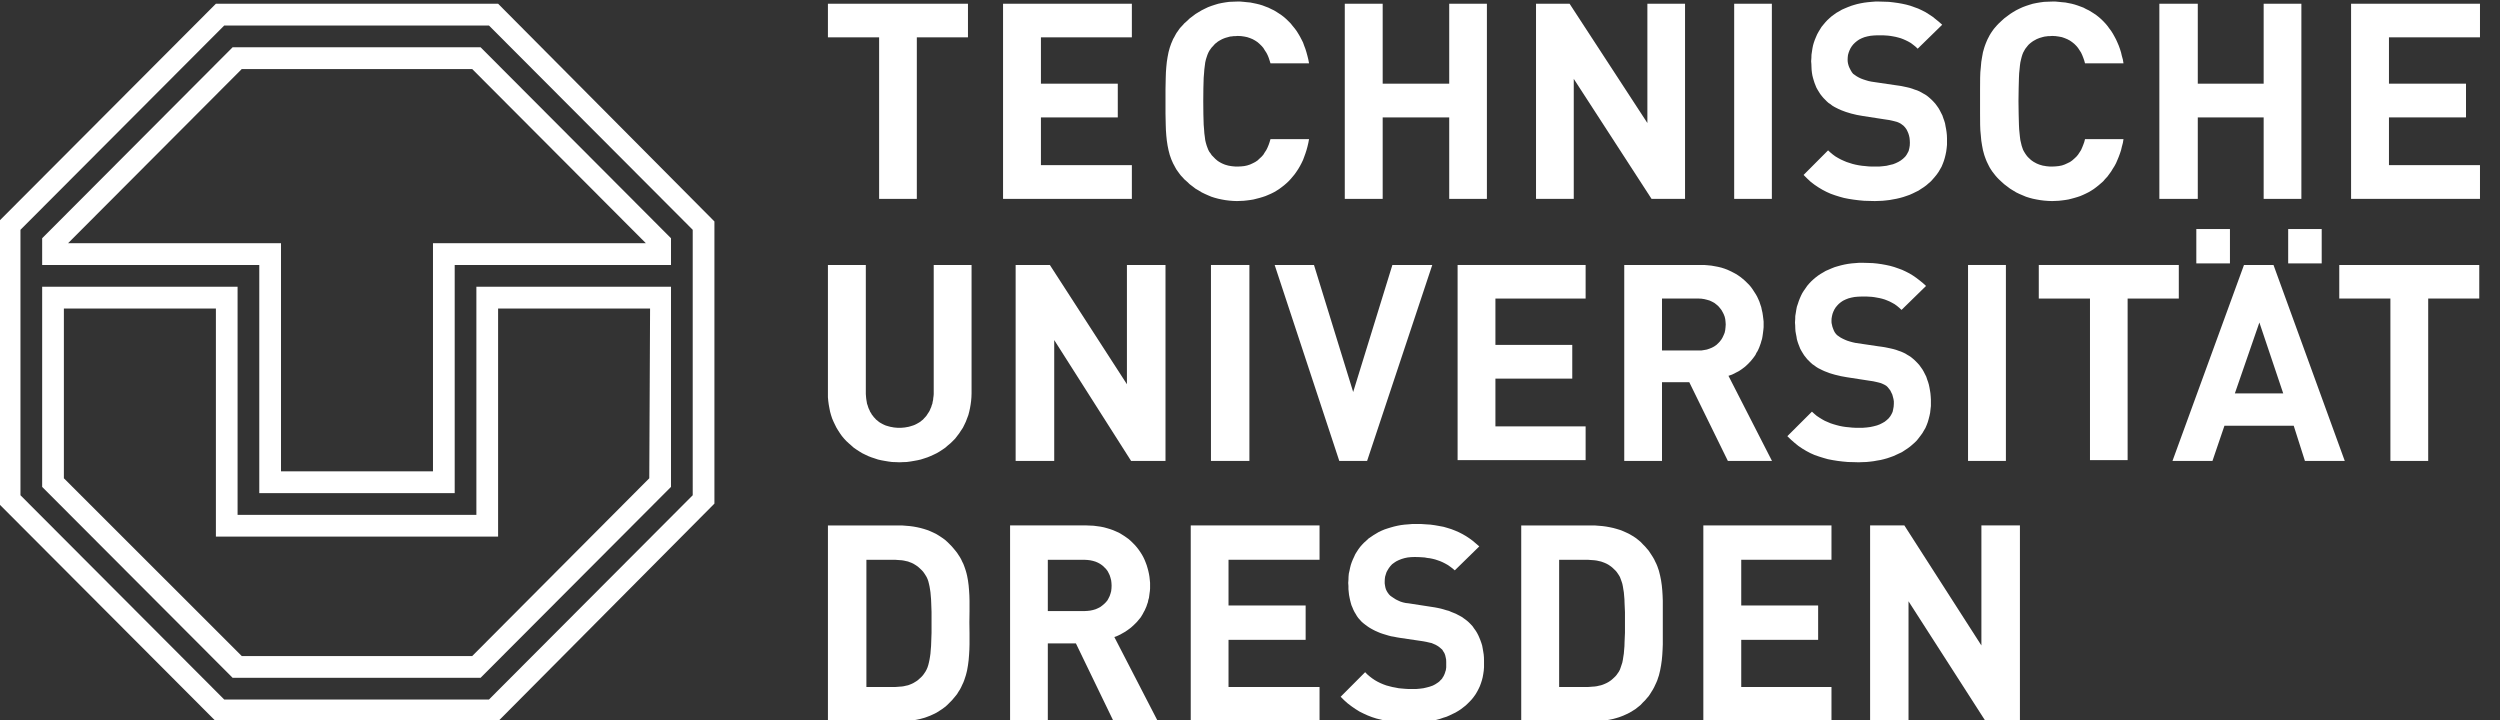 <?xml version="1.0" encoding="utf-8"?>
<!-- Generator: Adobe Illustrator 16.0.0, SVG Export Plug-In . SVG Version: 6.00 Build 0)  -->
<!DOCTYPE svg PUBLIC "-//W3C//DTD SVG 1.1//EN" "http://www.w3.org/Graphics/SVG/1.1/DTD/svg11.dtd">
<svg version="1.1" xmlns="http://www.w3.org/2000/svg" xmlns:xlink="http://www.w3.org/1999/xlink" x="0px" y="0px" width="125px"
	 height="36px" viewBox="0 0 125 36" enable-background="new 0 0 125 36" xml:space="preserve">
<rect x="0" y="0" width="125" height="36" fill="#333333" stroke="none"/>
<g id="Ebene_2" display="none">
	<rect x="-6.167" y="-6.667" display="inline" fill="#732121" width="140.333" height="58.167"/>
</g>
<g id="Ebene_1">
	<g>
		<defs>
			<rect id="SVGID_1_" width="123.999" height="36"/>
		</defs>
		<clipPath id="SVGID_2_">
			<use xlink:href="#SVGID_1_"  overflow="visible"/>
		</clipPath>
		
			<rect x="109.816" y="11.452" clip-path="url(#SVGID_2_)" fill-rule="evenodd" clip-rule="evenodd" fill="#FFFFFF" width="1.681" height="1.718"/>
		
			<rect x="114.409" y="11.452" clip-path="url(#SVGID_2_)" fill-rule="evenodd" clip-rule="evenodd" fill="#FFFFFF" width="1.676" height="1.718"/>
		<path clip-path="url(#SVGID_2_)" fill-rule="evenodd" clip-rule="evenodd" fill="#FFFFFF" d="M86.286,16.227l-0.011,0.146
			l-0.014,0.132l-0.029,0.133l-0.048,0.116l-0.055,0.118l-0.063,0.107l-0.079,0.102l-0.082,0.085l-0.092,0.085l-0.102,0.071
			l-0.116,0.062l-0.116,0.047l-0.135,0.046l-0.13,0.023l-0.146,0.024h-0.15H83.1v-2.597h1.82l0.15,0.007l0.146,0.022l0.13,0.032
			l0.135,0.039l0.116,0.054l0.116,0.062l0.102,0.079l0.092,0.078l0.082,0.094l0.079,0.1l0.063,0.11l0.055,0.107l0.048,0.125
			l0.029,0.124l0.014,0.133L86.286,16.227z M88.599,23.046l-2.176-4.255l0.181-0.062l0.168-0.085l0.167-0.086l0.159-0.107
			l0.156-0.117l0.142-0.132l0.067-0.07l0.069-0.071l0.063-0.077l0.063-0.078l0.063-0.086l0.054-0.078l0.042-0.093l0.06-0.093
			l0.044-0.092l0.041-0.093l0.037-0.101l0.039-0.109l0.028-0.102l0.035-0.108l0.022-0.118l0.017-0.116l0.015-0.117l0.014-0.116
			l0.012-0.125v-0.131v-0.148l-0.017-0.148l-0.018-0.146l-0.022-0.148l-0.033-0.141l-0.029-0.14l-0.048-0.14l-0.043-0.132
			l-0.058-0.132l-0.061-0.132l-0.073-0.125l-0.076-0.117l-0.075-0.117l-0.085-0.117l-0.093-0.109l-0.103-0.101l-0.103-0.101
			l-0.107-0.092l-0.117-0.094l-0.12-0.084l-0.128-0.079l-0.132-0.07l-0.139-0.069l-0.138-0.063l-0.148-0.055l-0.152-0.048
			l-0.165-0.039l-0.161-0.03l-0.17-0.03l-0.176-0.017l-0.175-0.015h-0.185h-3.819v9.797H83.1v-3.937h1.363l1.93,3.937H88.599z"/>
		<path clip-path="url(#SVGID_2_)" fill-rule="evenodd" clip-rule="evenodd" fill="#FFFFFF" d="M114.161,19.67h-2.418l1.226-3.545
			L114.161,19.67z M117.238,23.046l-3.563-9.797h-1.476l-3.575,9.797h1.999l0.599-1.759h3.464l0.56,1.759H117.238z"/>
		<polygon clip-path="url(#SVGID_2_)" fill-rule="evenodd" clip-rule="evenodd" fill="#FFFFFF" points="48.578,19.67 48.578,13.249 
			46.686,13.249 46.686,19.6 46.686,19.702 46.678,19.802 46.663,19.903 46.655,19.997 46.633,20.089 46.618,20.184 46.585,20.269 
			46.561,20.354 46.524,20.432 46.493,20.511 46.453,20.587 46.406,20.656 46.359,20.729 46.314,20.797 46.26,20.858 46.206,20.914 
			46.151,20.977 46.089,21.024 46.027,21.078 45.956,21.124 45.888,21.163 45.817,21.202 45.74,21.24 45.661,21.271 45.584,21.295 
			45.507,21.319 45.421,21.342 45.337,21.356 45.245,21.373 45.159,21.381 45.064,21.389 44.973,21.389 44.87,21.389 44.778,21.381 
			44.692,21.373 44.607,21.356 44.522,21.342 44.437,21.319 44.352,21.295 44.275,21.271 44.205,21.24 44.127,21.202 44.058,21.163 
			43.988,21.124 43.926,21.078 43.863,21.024 43.802,20.977 43.748,20.914 43.692,20.858 43.648,20.797 43.592,20.729 
			43.553,20.656 43.506,20.587 43.476,20.511 43.437,20.432 43.407,20.354 43.382,20.269 43.351,20.184 43.336,20.089 43.32,19.997 
			43.307,19.903 43.299,19.802 43.291,19.702 43.291,19.6 43.291,13.249 41.396,13.249 41.396,19.67 41.396,19.864 41.413,20.052 
			41.437,20.229 41.47,20.408 41.505,20.587 41.553,20.758 41.607,20.923 41.677,21.086 41.747,21.232 41.825,21.389 41.91,21.528 
			42.002,21.67 42.095,21.801 42.205,21.933 42.313,22.05 42.438,22.165 42.562,22.273 42.685,22.383 42.823,22.479 42.964,22.57 
			43.105,22.657 43.259,22.732 43.407,22.803 43.568,22.866 43.732,22.92 43.895,22.975 44.066,23.014 44.243,23.046 44.421,23.076 
			44.6,23.1 44.786,23.106 44.973,23.114 45.15,23.106 45.337,23.1 45.515,23.076 45.693,23.046 45.87,23.014 46.042,22.975 
			46.213,22.92 46.376,22.866 46.53,22.803 46.686,22.732 46.841,22.657 46.989,22.57 47.128,22.479 47.267,22.383 47.391,22.273 
			47.522,22.165 47.64,22.05 47.756,21.933 47.857,21.801 47.958,21.67 48.05,21.528 48.144,21.389 48.221,21.232 48.291,21.086 
			48.353,20.923 48.416,20.758 48.461,20.587 48.5,20.408 48.531,20.229 48.555,20.052 48.571,19.864 		"/>
		<polygon clip-path="url(#SVGID_2_)" fill-rule="evenodd" clip-rule="evenodd" fill="#FFFFFF" points="58.275,23.046 
			58.275,13.249 56.346,13.249 56.346,19.212 52.493,13.249 50.782,13.249 50.782,23.046 52.711,23.046 52.711,17.003 
			56.555,23.046 		"/>
		
			<rect x="60.548" y="13.249" clip-path="url(#SVGID_2_)" fill-rule="evenodd" clip-rule="evenodd" fill="#FFFFFF" width="1.922" height="9.797"/>
		<polygon clip-path="url(#SVGID_2_)" fill-rule="evenodd" clip-rule="evenodd" fill="#FFFFFF" points="71.613,13.249 
			69.619,13.249 67.659,19.6 65.699,13.249 63.733,13.249 66.964,23.046 68.355,23.046 		"/>
		<polygon clip-path="url(#SVGID_2_)" fill-rule="evenodd" clip-rule="evenodd" fill="#FFFFFF" points="79.281,23.006 
			79.281,21.319 74.771,21.319 74.771,18.931 78.613,18.931 78.613,17.245 74.771,17.245 74.771,14.928 79.281,14.928 
			79.281,13.249 72.88,13.249 72.88,23.006 		"/>
		<polygon clip-path="url(#SVGID_2_)" fill-rule="evenodd" clip-rule="evenodd" fill="#FFFFFF" points="96.545,20.129 
			96.545,19.974 96.535,19.816 96.521,19.663 96.498,19.516 96.473,19.375 96.442,19.228 96.403,19.096 96.354,18.962 
			96.312,18.831 96.249,18.708 96.185,18.581 96.118,18.466 96.04,18.357 95.962,18.248 95.869,18.147 95.777,18.053 95.704,17.983 
			95.622,17.914 95.543,17.85 95.45,17.79 95.356,17.735 95.267,17.679 95.155,17.625 95.048,17.579 94.932,17.54 94.809,17.494 
			94.674,17.455 94.542,17.424 94.395,17.393 94.249,17.363 94.085,17.337 93.924,17.316 92.766,17.144 92.629,17.113 
			92.487,17.074 92.361,17.034 92.252,16.989 92.134,16.934 92.03,16.879 91.938,16.816 91.852,16.755 91.788,16.685 91.733,16.608 
			91.689,16.521 91.653,16.427 91.619,16.334 91.599,16.242 91.578,16.148 91.574,16.055 91.578,15.93 91.599,15.807 91.627,15.689 
			91.668,15.581 91.72,15.472 91.782,15.372 91.86,15.278 91.941,15.193 92.046,15.107 92.152,15.036 92.28,14.974 92.42,14.919 
			92.565,14.881 92.722,14.85 92.897,14.834 93.076,14.827 93.336,14.827 93.59,14.842 93.72,14.858 93.847,14.881 93.978,14.905 
			94.107,14.936 94.235,14.974 94.355,15.021 94.483,15.075 94.604,15.138 94.729,15.208 94.847,15.293 94.96,15.387 95.077,15.495 
			96.302,14.297 96.141,14.15 95.977,14.018 95.817,13.895 95.646,13.777 95.466,13.668 95.286,13.576 95.101,13.49 94.906,13.419 
			94.711,13.351 94.514,13.295 94.304,13.249 94.085,13.209 93.86,13.177 93.638,13.155 93.393,13.147 93.146,13.14 92.954,13.14 
			92.766,13.155 92.582,13.17 92.4,13.194 92.225,13.226 92.056,13.265 91.89,13.311 91.733,13.357 91.578,13.419 91.433,13.482 
			91.288,13.544 91.156,13.622 91.022,13.7 90.897,13.784 90.775,13.878 90.665,13.972 90.557,14.072 90.454,14.181 90.361,14.29 
			90.28,14.408 90.192,14.532 90.115,14.655 90.052,14.78 89.991,14.919 89.939,15.052 89.891,15.199 89.843,15.338 89.813,15.495 
			89.79,15.643 89.764,15.8 89.76,15.961 89.749,16.125 89.76,16.273 89.764,16.42 89.773,16.56 89.798,16.701 89.824,16.832 
			89.843,16.957 89.881,17.09 89.921,17.206 89.97,17.33 90.012,17.438 90.077,17.555 90.138,17.656 90.206,17.765 90.286,17.866 
			90.361,17.96 90.454,18.053 90.533,18.131 90.619,18.209 90.713,18.271 90.805,18.341 90.907,18.405 91.014,18.458 91.121,18.512 
			91.239,18.565 91.364,18.612 91.486,18.659 91.619,18.699 91.754,18.738 92.035,18.806 92.346,18.862 93.505,19.041 93.66,19.064 
			93.806,19.096 93.929,19.125 94.044,19.156 94.138,19.196 94.235,19.243 94.313,19.29 94.381,19.353 94.448,19.436 94.514,19.521 
			94.564,19.624 94.614,19.725 94.644,19.834 94.674,19.95 94.692,20.066 94.692,20.198 94.682,20.339 94.657,20.472 94.644,20.533 
			94.63,20.595 94.604,20.65 94.574,20.712 94.542,20.767 94.514,20.813 94.472,20.866 94.435,20.914 94.342,21 94.235,21.086 
			94.116,21.154 93.987,21.219 93.847,21.271 93.688,21.313 93.519,21.35 93.34,21.373 93.146,21.389 92.937,21.389 92.774,21.389 
			92.612,21.381 92.449,21.364 92.296,21.35 92.134,21.326 91.978,21.295 91.827,21.256 91.675,21.212 91.526,21.163 91.379,21.1 
			91.239,21.04 91.102,20.963 90.972,20.883 90.834,20.791 90.713,20.688 90.597,20.582 89.367,21.809 89.551,21.986 89.735,22.147 
			89.921,22.298 90.115,22.429 90.31,22.546 90.519,22.657 90.726,22.749 90.947,22.826 91.172,22.896 91.393,22.959 91.636,23.006 
			91.886,23.046 92.134,23.076 92.396,23.1 92.659,23.106 92.937,23.114 93.13,23.106 93.322,23.1 93.495,23.083 93.681,23.06 
			93.851,23.029 94.031,22.999 94.196,22.959 94.364,22.912 94.521,22.858 94.674,22.803 94.828,22.732 94.979,22.662 
			95.115,22.595 95.247,22.508 95.378,22.422 95.503,22.33 95.622,22.229 95.736,22.128 95.845,22.019 95.938,21.9 96.029,21.782 
			96.118,21.66 96.195,21.528 96.273,21.396 96.336,21.248 96.389,21.106 96.433,20.954 96.473,20.797 96.506,20.643 96.525,20.472 
			96.545,20.301 		"/>
		
			<rect x="98.402" y="13.249" clip-path="url(#SVGID_2_)" fill-rule="evenodd" clip-rule="evenodd" fill="#FFFFFF" width="1.893" height="9.797"/>
		<polygon clip-path="url(#SVGID_2_)" fill-rule="evenodd" clip-rule="evenodd" fill="#FFFFFF" points="108.94,14.928 
			108.94,13.249 101.939,13.249 101.939,14.928 104.499,14.928 104.499,23.006 106.381,23.006 106.381,14.928 		"/>
		<polygon clip-path="url(#SVGID_2_)" fill-rule="evenodd" clip-rule="evenodd" fill="#FFFFFF" points="123.963,14.928 
			123.963,13.249 116.963,13.249 116.963,14.928 119.52,14.928 119.52,23.046 121.41,23.046 121.41,14.928 		"/>
		<path clip-path="url(#SVGID_2_)" fill-rule="evenodd" clip-rule="evenodd" fill="#FFFFFF" d="M46.577,31.114v0.528l-0.016,0.459
			l-0.008,0.211l-0.016,0.185l-0.014,0.181L46.5,32.84l-0.025,0.147l-0.03,0.141l-0.031,0.124l-0.038,0.117l-0.047,0.109
			l-0.055,0.102l-0.056,0.083l-0.061,0.087l-0.062,0.071l-0.063,0.062l-0.07,0.062l-0.069,0.063l-0.077,0.054l-0.077,0.047
			l-0.079,0.047l-0.083,0.039l-0.094,0.038L45.4,34.264l-0.102,0.021l-0.101,0.024l-0.1,0.016l-0.11,0.007l-0.117,0.01l-0.115,0.008
			H43.32v-6.361h1.435l0.115,0.009l0.117,0.008l0.11,0.008l0.1,0.016l0.101,0.023l0.102,0.022l0.085,0.033l0.094,0.035l0.083,0.039
			l0.079,0.047l0.077,0.049l0.077,0.054l0.069,0.061l0.07,0.065l0.063,0.061l0.062,0.069l0.061,0.086l0.056,0.087l0.055,0.091
			l0.047,0.103l0.038,0.107l0.031,0.125l0.03,0.134L46.5,29.46l0.023,0.152l0.014,0.164l0.016,0.188l0.008,0.192l0.016,0.445V31.114
			z M48.469,31.114l0.007-0.545v-0.528l-0.007-0.265l-0.016-0.257l-0.021-0.25l-0.033-0.247l-0.023-0.124l-0.022-0.116l-0.03-0.125
			l-0.033-0.116l-0.038-0.117l-0.041-0.115l-0.045-0.117l-0.055-0.108l-0.054-0.118l-0.061-0.108l-0.071-0.107l-0.07-0.109
			l-0.086-0.109l-0.084-0.101l-0.093-0.109l-0.1-0.102l-0.125-0.124l-0.123-0.11l-0.141-0.101l-0.14-0.093l-0.138-0.085
			l-0.155-0.077l-0.155-0.07l-0.164-0.064l-0.162-0.052l-0.171-0.047l-0.171-0.038l-0.177-0.032l-0.179-0.024l-0.184-0.015
			l-0.188-0.015h-0.186h-3.537v9.795h3.537h0.186l0.188-0.016l0.184-0.014l0.179-0.024l0.177-0.031l0.171-0.038l0.171-0.047
			l0.162-0.055l0.164-0.062l0.155-0.071l0.155-0.077l0.138-0.087l0.14-0.091l0.141-0.104l0.123-0.107l0.125-0.126l0.1-0.1
			l0.093-0.11l0.084-0.1l0.086-0.108l0.07-0.117l0.071-0.108l0.061-0.116l0.054-0.119l0.055-0.115l0.045-0.115l0.041-0.125
			l0.038-0.116l0.033-0.125l0.03-0.124l0.022-0.124l0.023-0.133l0.033-0.256l0.021-0.259l0.016-0.271l0.007-0.265v-0.544
			L48.469,31.114z"/>
		<path clip-path="url(#SVGID_2_)" fill-rule="evenodd" clip-rule="evenodd" fill="#FFFFFF" d="M55.58,29.288l-0.007,0.14
			l-0.015,0.132l-0.035,0.126L55.484,29.8l-0.053,0.108l-0.058,0.108l-0.078,0.094l-0.088,0.088l-0.091,0.076l-0.104,0.078
			l-0.107,0.055l-0.125,0.055l-0.133,0.039l-0.138,0.029l-0.138,0.015l-0.157,0.009h-1.823v-2.565h1.823l0.157,0.009l0.138,0.016
			l0.138,0.03l0.133,0.04l0.125,0.054l0.107,0.062l0.104,0.071l0.091,0.085l0.088,0.086l0.078,0.101l0.058,0.108l0.053,0.11
			l0.039,0.122l0.035,0.134l0.015,0.131L55.58,29.288z M57.893,36.066l-2.176-4.214l0.18-0.069l0.169-0.087l0.167-0.094l0.161-0.108
			l0.154-0.114l0.146-0.133l0.143-0.141l0.129-0.155l0.064-0.075l0.054-0.087l0.053-0.087l0.048-0.094l0.053-0.094l0.04-0.092
			l0.045-0.102l0.033-0.102l0.039-0.109l0.02-0.106l0.033-0.11l0.016-0.117l0.015-0.117l0.016-0.114l0.009-0.125v-0.132v-0.149
			l-0.015-0.154l-0.016-0.149l-0.025-0.146l-0.033-0.148l-0.038-0.14l-0.041-0.14l-0.053-0.14l-0.054-0.134l-0.063-0.132
			l-0.068-0.124l-0.079-0.124l-0.081-0.118l-0.088-0.115l-0.093-0.109l-0.1-0.102l-0.103-0.102l-0.112-0.1l-0.118-0.086
			l-0.125-0.086l-0.123-0.077l-0.131-0.078l-0.14-0.062l-0.147-0.064l-0.15-0.053l-0.156-0.047l-0.16-0.044l-0.165-0.033
			l-0.171-0.023l-0.175-0.023L54.5,26.279l-0.183-0.008h-3.813v9.795h1.887v-3.895h1.405l1.883,3.895H57.893z"/>
		<polygon clip-path="url(#SVGID_2_)" fill-rule="evenodd" clip-rule="evenodd" fill="#FFFFFF" points="65.977,36.066 65.977,34.35 
			61.426,34.35 61.426,31.992 65.282,31.992 65.282,30.274 61.426,30.274 61.426,27.988 65.977,27.988 65.977,26.271 59.537,26.271 
			59.537,36.066 		"/>
		<polygon clip-path="url(#SVGID_2_)" fill-rule="evenodd" clip-rule="evenodd" fill="#FFFFFF" points="74.201,33.189 
			74.201,33.026 74.197,32.863 74.184,32.716 74.159,32.563 74.135,32.422 74.107,32.273 74.066,32.142 74.018,32.009 
			73.964,31.876 73.913,31.761 73.848,31.637 73.779,31.526 73.701,31.419 73.625,31.308 73.531,31.207 73.438,31.114 
			73.361,31.046 73.271,30.976 73.181,30.912 73.095,30.85 72.996,30.795 72.896,30.743 72.792,30.688 72.676,30.641 72.559,30.595 
			72.446,30.545 72.311,30.509 72.181,30.469 72.045,30.431 71.892,30.398 71.736,30.368 71.585,30.345 70.428,30.166 
			70.281,30.149 70.151,30.12 70.023,30.08 69.903,30.026 69.791,29.971 69.694,29.908 69.601,29.847 69.515,29.786 69.446,29.715 
			69.383,29.629 69.333,29.545 69.294,29.46 69.267,29.366 69.25,29.27 69.235,29.171 69.235,29.077 69.24,28.953 69.255,28.835 
			69.289,28.721 69.328,28.602 69.383,28.503 69.446,28.401 69.522,28.301 69.604,28.213 69.707,28.137 69.814,28.066 69.94,28.005 
			70.078,27.95 70.229,27.905 70.384,27.873 70.554,27.856 70.74,27.85 70.978,27.856 71.235,27.873 71.356,27.896 71.489,27.912 
			71.624,27.939 71.757,27.972 71.879,28.013 72.01,28.059 72.136,28.114 72.258,28.176 72.385,28.247 72.506,28.331 72.621,28.417 
			72.739,28.518 73.964,27.32 73.8,27.179 73.638,27.041 73.479,26.924 73.302,26.807 73.128,26.706 72.946,26.613 72.764,26.534 
			72.567,26.457 72.37,26.396 72.176,26.34 71.965,26.301 71.746,26.262 71.522,26.231 71.299,26.217 71.056,26.2 70.807,26.2 
			70.611,26.2 70.418,26.217 70.233,26.231 70.049,26.254 69.878,26.286 69.707,26.325 69.537,26.373 69.383,26.42 69.226,26.472 
			69.079,26.534 68.929,26.605 68.799,26.683 68.669,26.761 68.545,26.846 68.42,26.931 68.313,27.034 68.203,27.132 68.104,27.235 
			68.009,27.343 67.923,27.459 67.846,27.578 67.767,27.702 67.709,27.832 67.646,27.965 67.591,28.099 67.543,28.238 
			67.505,28.386 67.477,28.525 67.441,28.68 67.427,28.835 67.422,28.992 67.411,29.146 67.422,29.303 67.422,29.46 67.436,29.599 
			67.452,29.747 67.477,29.877 67.505,30.01 67.537,30.136 67.572,30.259 67.623,30.377 67.67,30.492 67.726,30.603 67.787,30.702 
			67.846,30.805 67.917,30.904 67.995,30.99 68.078,31.083 68.165,31.159 68.257,31.231 68.351,31.301 68.453,31.371 68.56,31.435 
			68.669,31.494 68.781,31.551 68.902,31.603 69.02,31.652 69.15,31.696 69.279,31.735 69.411,31.775 69.553,31.813 69.697,31.837 
			69.85,31.868 70,31.893 71.159,32.064 71.318,32.094 71.459,32.127 71.585,32.155 71.693,32.202 71.784,32.241 71.879,32.296 
			71.955,32.35 72.033,32.413 72.111,32.481 72.164,32.569 72.218,32.653 72.258,32.755 72.281,32.854 72.306,32.974 72.311,33.099 
			72.311,33.22 72.311,33.369 72.292,33.509 72.27,33.571 72.252,33.634 72.23,33.695 72.202,33.758 72.176,33.813 72.14,33.865 
			72.111,33.92 72.071,33.968 72.021,34.014 71.979,34.062 71.933,34.101 71.879,34.139 71.761,34.216 71.64,34.279 71.489,34.332 
			71.344,34.371 71.173,34.411 70.993,34.434 70.803,34.451 70.6,34.451 70.428,34.451 70.267,34.441 70.097,34.427 69.931,34.411 
			69.771,34.379 69.614,34.35 69.46,34.31 69.313,34.271 69.164,34.216 69.02,34.155 68.876,34.084 68.744,34.008 68.613,33.92 
			68.492,33.828 68.365,33.72 68.257,33.609 67.032,34.838 67.214,35.018 67.387,35.172 67.582,35.32 67.777,35.454 67.972,35.576 
			68.173,35.676 68.381,35.771 68.598,35.855 68.822,35.927 69.048,35.981 69.279,36.037 69.527,36.075 69.775,36.099 70.034,36.12 
			70.296,36.137 70.568,36.137 70.755,36.137 70.947,36.12 71.135,36.106 71.315,36.089 71.489,36.058 71.667,36.029 71.84,35.988 
			72.004,35.943 72.164,35.887 72.331,35.835 72.477,35.771 72.621,35.701 72.767,35.632 72.903,35.552 73.035,35.467 
			73.155,35.375 73.283,35.275 73.391,35.172 73.498,35.065 73.6,34.955 73.691,34.838 73.779,34.714 73.857,34.582 73.926,34.451 
			73.993,34.31 74.048,34.16 74.095,34.014 74.135,33.859 74.164,33.695 74.188,33.532 74.201,33.361 		"/>
		<path clip-path="url(#SVGID_2_)" fill-rule="evenodd" clip-rule="evenodd" fill="#FFFFFF" d="M81.248,31.114v0.528l-0.02,0.459
			l-0.006,0.211l-0.016,0.185l-0.014,0.181l-0.026,0.162l-0.022,0.147l-0.028,0.141l-0.041,0.124l-0.039,0.117l-0.038,0.109
			l-0.053,0.102l-0.058,0.083l-0.06,0.087l-0.062,0.071l-0.065,0.062l-0.067,0.062l-0.073,0.063l-0.077,0.054l-0.073,0.047
			l-0.089,0.047l-0.087,0.039l-0.093,0.038l-0.093,0.031l-0.102,0.021l-0.099,0.024l-0.11,0.016l-0.106,0.007l-0.122,0.01
			l-0.116,0.008h-1.436v-6.361h1.436l0.116,0.009l0.122,0.008l0.106,0.008l0.11,0.016l0.097,0.023l0.104,0.022l0.093,0.033
			l0.093,0.035l0.087,0.039l0.089,0.047l0.073,0.049l0.077,0.054l0.073,0.061l0.067,0.065l0.065,0.061l0.062,0.069l0.06,0.086
			l0.058,0.087l0.053,0.091l0.038,0.103l0.039,0.107l0.041,0.125l0.028,0.134l0.022,0.141l0.026,0.152l0.014,0.164l0.016,0.188
			l0.006,0.192l0.02,0.445V31.114z M83.14,31.114v-0.545v-0.528l-0.01-0.265l-0.016-0.257l-0.024-0.25l-0.036-0.247l-0.048-0.24
			l-0.06-0.241l-0.04-0.117l-0.04-0.115l-0.049-0.117l-0.054-0.108l-0.055-0.118l-0.063-0.108l-0.068-0.107l-0.072-0.109
			l-0.072-0.109l-0.088-0.101l-0.093-0.109l-0.102-0.102l-0.117-0.124l-0.132-0.11l-0.131-0.101l-0.146-0.093l-0.144-0.085
			l-0.158-0.077l-0.156-0.07l-0.163-0.064l-0.171-0.052l-0.17-0.047l-0.18-0.038l-0.175-0.032l-0.18-0.024l-0.186-0.015
			l-0.186-0.015h-0.193h-3.5v9.795h3.5h0.193l0.186-0.016l0.186-0.014l0.18-0.024l0.175-0.031l0.18-0.038l0.17-0.047l0.171-0.055
			l0.163-0.062l0.156-0.071l0.158-0.077l0.144-0.087l0.146-0.091l0.131-0.104l0.132-0.107l0.117-0.126l0.102-0.1l0.093-0.11
			l0.088-0.1l0.072-0.108l0.072-0.117l0.068-0.108l0.063-0.116l0.055-0.119l0.054-0.115l0.049-0.115l0.04-0.125l0.04-0.116
			l0.06-0.249l0.048-0.257l0.036-0.256l0.024-0.259l0.016-0.271l0.01-0.265v-0.544V31.114z"/>
		<polygon clip-path="url(#SVGID_2_)" fill-rule="evenodd" clip-rule="evenodd" fill="#FFFFFF" points="91.574,36.066 91.574,34.35 
			87.062,34.35 87.062,31.992 90.907,31.992 90.907,30.274 87.062,30.274 87.062,27.988 91.574,27.988 91.574,26.271 85.167,26.271 
			85.167,36.066 		"/>
		<polygon clip-path="url(#SVGID_2_)" fill-rule="evenodd" clip-rule="evenodd" fill="#FFFFFF" points="100.996,36.066 
			100.996,26.271 99.07,26.271 99.07,32.273 95.218,26.271 93.505,26.271 93.505,36.066 95.426,36.066 95.426,30.064 99.282,36.066 
					"/>
		<polygon clip-path="url(#SVGID_2_)" fill-rule="evenodd" clip-rule="evenodd" fill="#FFFFFF" points="48.398,1.867 48.398,0.187 
			41.396,0.187 41.396,1.867 43.956,1.867 43.956,9.944 45.841,9.944 45.841,1.867 		"/>
		<polygon clip-path="url(#SVGID_2_)" fill-rule="evenodd" clip-rule="evenodd" fill="#FFFFFF" points="56.593,9.944 56.593,8.257 
			52.046,8.257 52.046,5.871 55.889,5.871 55.889,4.184 52.046,4.184 52.046,1.867 56.593,1.867 56.593,0.187 50.153,0.187 
			50.153,9.944 		"/>
		<polygon clip-path="url(#SVGID_2_)" fill-rule="evenodd" clip-rule="evenodd" fill="#FFFFFF" points="65.452,6.958 63.524,6.958 
			63.48,7.106 63.434,7.239 63.379,7.372 63.314,7.504 63.237,7.62 63.166,7.737 63.078,7.836 62.975,7.93 62.876,8.024 
			62.76,8.101 62.635,8.165 62.502,8.226 62.361,8.272 62.218,8.303 62.056,8.32 61.884,8.328 61.783,8.328 61.691,8.32 
			61.598,8.311 61.502,8.296 61.419,8.281 61.332,8.257 61.253,8.234 61.175,8.203 61.102,8.171 61.029,8.133 60.961,8.094 
			60.888,8.047 60.832,8.001 60.768,7.946 60.714,7.891 60.661,7.836 60.586,7.76 60.53,7.674 60.464,7.588 60.416,7.496 
			60.373,7.387 60.333,7.278 60.294,7.145 60.261,7.005 60.241,6.842 60.217,6.664 60.203,6.461 60.184,6.236 60.169,5.706 
			60.163,5.062 60.169,4.416 60.184,3.889 60.203,3.662 60.217,3.469 60.241,3.281 60.261,3.125 60.294,2.979 60.333,2.854 
			60.373,2.736 60.416,2.635 60.464,2.543 60.53,2.448 60.586,2.372 60.661,2.294 60.714,2.232 60.768,2.178 60.832,2.131 
			60.888,2.083 60.961,2.038 61.029,2 61.102,1.96 61.175,1.929 61.253,1.898 61.332,1.875 61.419,1.851 61.502,1.828 61.598,1.819 
			61.691,1.805 61.783,1.805 61.884,1.797 62.056,1.805 62.217,1.828 62.361,1.858 62.502,1.905 62.635,1.96 62.76,2.03 
			62.876,2.107 62.975,2.193 63.078,2.294 63.166,2.395 63.237,2.512 63.314,2.628 63.379,2.752 63.434,2.886 63.48,3.025 
			63.524,3.165 65.452,3.165 65.417,2.979 65.373,2.801 65.324,2.62 65.271,2.448 65.209,2.285 65.151,2.123 65.076,1.975 
			64.999,1.828 64.917,1.688 64.829,1.547 64.737,1.423 64.634,1.299 64.536,1.175 64.426,1.064 64.318,0.958 64.201,0.855 
			64.08,0.762 63.953,0.677 63.832,0.599 63.702,0.52 63.56,0.452 63.418,0.382 63.271,0.327 63.13,0.272 62.975,0.225 
			62.819,0.187 62.669,0.156 62.514,0.125 62.35,0.11 62.188,0.093 62.017,0.078 61.848,0.078 61.653,0.085 61.456,0.093 
			61.274,0.118 61.093,0.149 60.913,0.187 60.738,0.24 60.568,0.296 60.403,0.358 60.241,0.436 60.085,0.514 59.93,0.606 
			59.774,0.701 59.633,0.809 59.487,0.918 59.357,1.043 59.216,1.167 59.134,1.26 59.044,1.354 58.966,1.446 58.899,1.547 
			58.825,1.648 58.768,1.75 58.715,1.851 58.655,1.953 58.611,2.061 58.563,2.17 58.525,2.277 58.487,2.387 58.426,2.612 
			58.379,2.854 58.341,3.095 58.315,3.352 58.296,3.608 58.287,3.881 58.275,4.456 58.275,5.062 58.275,5.677 58.287,6.244 
			58.296,6.516 58.315,6.781 58.341,7.029 58.379,7.278 58.426,7.51 58.487,7.744 58.525,7.852 58.563,7.961 58.611,8.071 
			58.655,8.171 58.715,8.281 58.768,8.381 58.825,8.481 58.899,8.584 58.966,8.676 59.044,8.778 59.134,8.872 59.216,8.965 
			59.357,9.089 59.487,9.213 59.633,9.323 59.774,9.432 59.93,9.523 60.085,9.618 60.241,9.694 60.403,9.766 60.568,9.836 
			60.738,9.89 60.913,9.937 61.093,9.975 61.274,10.007 61.456,10.03 61.653,10.046 61.848,10.053 62.017,10.046 62.188,10.039 
			62.35,10.021 62.514,10 62.669,9.975 62.819,9.937 62.975,9.897 63.13,9.851 63.271,9.804 63.418,9.742 63.56,9.68 63.702,9.609 
			63.832,9.532 63.953,9.455 64.08,9.361 64.201,9.268 64.318,9.167 64.426,9.066 64.536,8.949 64.634,8.833 64.737,8.708 
			64.829,8.576 64.917,8.443 64.999,8.303 65.076,8.157 65.151,8.001 65.209,7.845 65.271,7.674 65.324,7.51 65.373,7.332 
			65.417,7.145 		"/>
		<polygon clip-path="url(#SVGID_2_)" fill-rule="evenodd" clip-rule="evenodd" fill="#FFFFFF" points="74.345,9.944 74.345,0.187 
			72.461,0.187 72.461,4.184 69.134,4.184 69.134,0.187 67.239,0.187 67.239,9.944 69.134,9.944 69.134,5.871 72.461,5.871 
			72.461,9.944 		"/>
		<polygon clip-path="url(#SVGID_2_)" fill-rule="evenodd" clip-rule="evenodd" fill="#FFFFFF" points="84.252,9.944 84.252,0.187 
			82.369,0.187 82.369,6.151 78.479,0.187 76.801,0.187 76.801,9.944 78.688,9.944 78.688,3.943 82.578,9.944 		"/>
		
			<rect x="86.709" y="0.187" clip-path="url(#SVGID_2_)" fill-rule="evenodd" clip-rule="evenodd" fill="#FFFFFF" width="1.884" height="9.757"/>
		<polygon clip-path="url(#SVGID_2_)" fill-rule="evenodd" clip-rule="evenodd" fill="#FFFFFF" points="97.35,7.069 97.35,6.913 
			97.344,6.757 97.328,6.603 97.305,6.454 97.278,6.314 97.252,6.166 97.212,6.035 97.163,5.902 97.119,5.77 97.055,5.646 
			96.992,5.521 96.925,5.404 96.847,5.294 96.768,5.187 96.676,5.085 96.584,4.991 96.506,4.92 96.428,4.852 96.35,4.789 
			96.26,4.729 96.16,4.674 96.064,4.618 95.962,4.564 95.854,4.518 95.736,4.48 95.609,4.433 95.48,4.393 95.349,4.362 
			95.203,4.331 95.056,4.3 94.893,4.276 94.729,4.253 93.572,4.082 93.428,4.052 93.297,4.013 93.17,3.972 93.047,3.926 
			92.937,3.873 92.839,3.818 92.747,3.755 92.659,3.693 92.596,3.615 92.545,3.53 92.5,3.444 92.458,3.359 92.425,3.267 92.4,3.173 
			92.386,3.086 92.381,2.994 92.386,2.87 92.4,2.746 92.434,2.628 92.475,2.52 92.527,2.41 92.591,2.31 92.667,2.215 92.752,2.131 
			92.854,2.047 92.96,1.975 93.087,1.912 93.224,1.858 93.373,1.819 93.529,1.789 93.701,1.773 93.885,1.765 94.138,1.765 
			94.395,1.781 94.526,1.797 94.654,1.819 94.785,1.844 94.906,1.875 95.038,1.912 95.164,1.96 95.286,2.014 95.413,2.077 
			95.535,2.146 95.65,2.232 95.768,2.325 95.884,2.435 97.11,1.237 96.943,1.089 96.781,0.958 96.625,0.833 96.447,0.716 
			96.273,0.606 96.092,0.514 95.907,0.428 95.713,0.358 95.52,0.288 95.32,0.233 95.109,0.187 94.893,0.149 94.668,0.118 
			94.446,0.093 94.202,0.085 93.954,0.078 93.758,0.078 93.572,0.093 93.389,0.11 93.209,0.133 93.032,0.165 92.858,0.203 
			92.696,0.249 92.545,0.296 92.386,0.358 92.239,0.42 92.095,0.483 91.964,0.561 91.827,0.637 91.705,0.724 91.578,0.817 
			91.473,0.91 91.364,1.011 91.263,1.12 91.172,1.229 91.077,1.345 91,1.47 90.924,1.594 90.856,1.719 90.796,1.858 90.741,1.991 
			90.689,2.139 90.65,2.277 90.619,2.435 90.597,2.583 90.574,2.736 90.569,2.9 90.557,3.063 90.569,3.212 90.574,3.359 
			90.581,3.499 90.597,3.64 90.619,3.771 90.65,3.896 90.689,4.028 90.726,4.145 90.775,4.269 90.818,4.377 90.883,4.494 
			90.947,4.597 91.014,4.704 91.093,4.805 91.172,4.899 91.263,4.991 91.34,5.07 91.428,5.148 91.522,5.209 91.612,5.28 
			91.714,5.342 91.82,5.397 91.929,5.451 92.046,5.504 92.172,5.552 92.296,5.598 92.425,5.637 92.556,5.677 92.843,5.746 
			93.146,5.8 94.304,5.979 94.463,6.002 94.614,6.035 94.735,6.065 94.847,6.095 94.944,6.134 95.034,6.181 95.109,6.236 
			95.18,6.29 95.257,6.375 95.32,6.461 95.372,6.563 95.416,6.664 95.45,6.772 95.476,6.889 95.488,7.005 95.494,7.137 
			95.488,7.278 95.466,7.411 95.45,7.472 95.437,7.533 95.413,7.588 95.378,7.651 95.349,7.706 95.32,7.752 95.282,7.806 
			95.241,7.852 95.15,7.938 95.038,8.024 94.921,8.094 94.79,8.157 94.654,8.211 94.486,8.25 94.327,8.289 94.138,8.311 
			93.954,8.328 93.743,8.328 93.585,8.328 93.418,8.32 93.257,8.303 93.103,8.289 92.937,8.264 92.784,8.234 92.629,8.196 
			92.479,8.148 92.332,8.101 92.188,8.04 92.046,7.976 91.905,7.9 91.773,7.822 91.644,7.728 91.522,7.627 91.404,7.518 
			90.179,8.747 90.357,8.925 90.533,9.089 90.726,9.237 90.924,9.37 91.116,9.485 91.325,9.594 91.535,9.688 91.754,9.766 
			91.978,9.836 92.2,9.897 92.438,9.944 92.684,9.982 92.937,10.014 93.205,10.039 93.468,10.046 93.743,10.053 93.939,10.046 
			94.123,10.039 94.304,10.021 94.483,10 94.657,9.968 94.828,9.937 94.998,9.897 95.164,9.851 95.325,9.796 95.48,9.742 
			95.637,9.672 95.777,9.603 95.923,9.532 96.052,9.446 96.185,9.361 96.312,9.268 96.428,9.167 96.545,9.066 96.643,8.957 
			96.744,8.84 96.838,8.724 96.925,8.6 97.004,8.466 97.079,8.335 97.14,8.187 97.193,8.047 97.24,7.891 97.278,7.737 97.31,7.581 
			97.333,7.411 97.35,7.239 		"/>
		<polygon clip-path="url(#SVGID_2_)" fill-rule="evenodd" clip-rule="evenodd" fill="#FFFFFF" points="106.174,6.958 104.25,6.958 
			104.212,7.106 104.163,7.239 104.11,7.372 104.052,7.504 103.977,7.62 103.9,7.737 103.816,7.836 103.715,7.93 103.608,8.024 
			103.497,8.101 103.365,8.165 103.232,8.226 103.097,8.272 102.94,8.303 102.776,8.32 102.606,8.328 102.504,8.328 102.413,8.32 
			102.318,8.311 102.237,8.296 102.14,8.281 102.058,8.257 101.979,8.234 101.9,8.203 101.825,8.171 101.755,8.133 101.684,8.094 
			101.615,8.047 101.551,8.001 101.493,7.946 101.433,7.891 101.379,7.836 101.318,7.76 101.259,7.674 101.206,7.588 101.156,7.496 
			101.117,7.387 101.081,7.278 101.05,7.145 101.017,7.005 100.996,6.842 100.978,6.664 100.958,6.461 100.947,6.236 100.933,5.706 
			100.924,5.062 100.933,4.416 100.947,3.889 100.958,3.662 100.978,3.469 100.996,3.281 101.017,3.125 101.05,2.979 101.081,2.854 
			101.117,2.736 101.156,2.635 101.206,2.543 101.259,2.448 101.318,2.372 101.379,2.294 101.433,2.232 101.493,2.178 
			101.551,2.131 101.615,2.083 101.684,2.038 101.755,2 101.825,1.96 101.9,1.929 101.979,1.898 102.058,1.875 102.14,1.851 
			102.237,1.828 102.318,1.819 102.413,1.805 102.504,1.805 102.606,1.797 102.776,1.805 102.94,1.828 103.097,1.858 103.232,1.905 
			103.365,1.96 103.497,2.03 103.608,2.107 103.715,2.193 103.816,2.294 103.9,2.395 103.977,2.512 104.052,2.628 104.11,2.752 
			104.163,2.886 104.212,3.025 104.25,3.165 106.174,3.165 106.144,2.979 106.094,2.801 106.052,2.621 105.998,2.448 105.939,2.285 
			105.87,2.123 105.803,1.975 105.725,1.828 105.647,1.688 105.559,1.547 105.465,1.423 105.376,1.299 105.271,1.175 105.167,1.064 
			105.059,0.958 104.941,0.855 104.823,0.762 104.698,0.677 104.576,0.599 104.445,0.52 104.303,0.452 104.174,0.382 104.026,0.327 
			103.876,0.272 103.729,0.225 103.585,0.187 103.429,0.156 103.27,0.125 103.102,0.11 102.94,0.093 102.776,0.078 102.606,0.078 
			102.408,0.085 102.203,0.093 102.017,0.118 101.833,0.149 101.644,0.187 101.469,0.24 101.298,0.296 101.133,0.358 100.963,0.436 
			100.807,0.514 100.651,0.606 100.503,0.701 100.359,0.809 100.213,0.918 100.076,1.043 99.943,1.167 99.853,1.26 99.771,1.354 
			99.692,1.446 99.62,1.547 99.551,1.648 99.488,1.75 99.436,1.851 99.382,1.953 99.334,2.061 99.289,2.17 99.249,2.277 
			99.212,2.387 99.148,2.612 99.104,2.854 99.064,3.095 99.042,3.352 99.017,3.608 99.007,3.881 99.003,4.456 99.003,5.062 
			99.003,5.677 99.007,6.244 99.017,6.516 99.042,6.781 99.064,7.029 99.104,7.278 99.148,7.51 99.212,7.744 99.249,7.852 
			99.289,7.961 99.334,8.072 99.382,8.171 99.436,8.281 99.488,8.381 99.551,8.481 99.62,8.584 99.692,8.676 99.771,8.778 
			99.853,8.872 99.943,8.965 100.076,9.089 100.213,9.213 100.359,9.323 100.503,9.432 100.651,9.523 100.807,9.618 100.963,9.694 
			101.133,9.766 101.298,9.836 101.469,9.89 101.644,9.937 101.833,9.975 102.017,10.007 102.203,10.03 102.408,10.046 
			102.606,10.053 102.772,10.046 102.933,10.039 103.097,10.021 103.259,10 103.413,9.975 103.568,9.937 103.715,9.897 
			103.871,9.851 104.012,9.804 104.157,9.742 104.29,9.68 104.432,9.609 104.562,9.532 104.683,9.455 104.809,9.361 104.927,9.268 
			105.044,9.167 105.159,9.066 105.258,8.949 105.368,8.833 105.46,8.708 105.556,8.576 105.636,8.443 105.725,8.303 105.803,8.157 
			105.87,8.001 105.935,7.845 105.998,7.674 106.052,7.51 106.094,7.332 106.144,7.145 		"/>
		<polygon clip-path="url(#SVGID_2_)" fill-rule="evenodd" clip-rule="evenodd" fill="#FFFFFF" points="115.069,9.944 
			115.069,0.187 113.183,0.187 113.183,4.184 109.889,4.184 109.889,0.187 107.968,0.187 107.968,9.944 109.889,9.944 
			109.889,5.871 113.183,5.871 113.183,9.944 		"/>
		<polygon clip-path="url(#SVGID_2_)" fill-rule="evenodd" clip-rule="evenodd" fill="#FFFFFF" points="123.999,9.944 
			123.999,8.257 119.448,8.257 119.448,5.871 123.3,5.871 123.3,4.184 119.448,4.184 119.448,1.867 123.999,1.867 123.999,0.187 
			117.554,0.187 117.554,9.944 		"/>
		<path clip-path="url(#SVGID_2_)" fill-rule="evenodd" clip-rule="evenodd" fill="#FFFFFF" d="M1.023,11.49v13.272l10.189,10.215
			h13.235l10.189-10.215V11.49L24.447,1.275H11.212L1.023,11.49z M-0.063,11.072v14.109l10.857,10.885h14.11l10.817-10.885V11.072
			L24.905,0.187h-14.11L-0.063,11.072z M33.55,13.249H22.735v11.406h-9.771V13.249H2.108v-1.337l9.522-9.548h12.4l9.52,9.548V13.249
			z M32.293,12.16L23.61,3.452H12.088L3.404,12.16h10.646v11.406h7.599V12.16H32.293z M32.504,15.425h-7.599v11.406h-14.11V15.425
			H3.194v8.489l8.895,8.889H23.61l8.854-8.889L32.504,15.425z M2.108,14.336h9.771v11.406h11.94V14.336h9.731v10.009l-9.52,9.545
			h-12.4l-9.522-9.545V14.336z"/>
	</g>
</g>
</svg>
